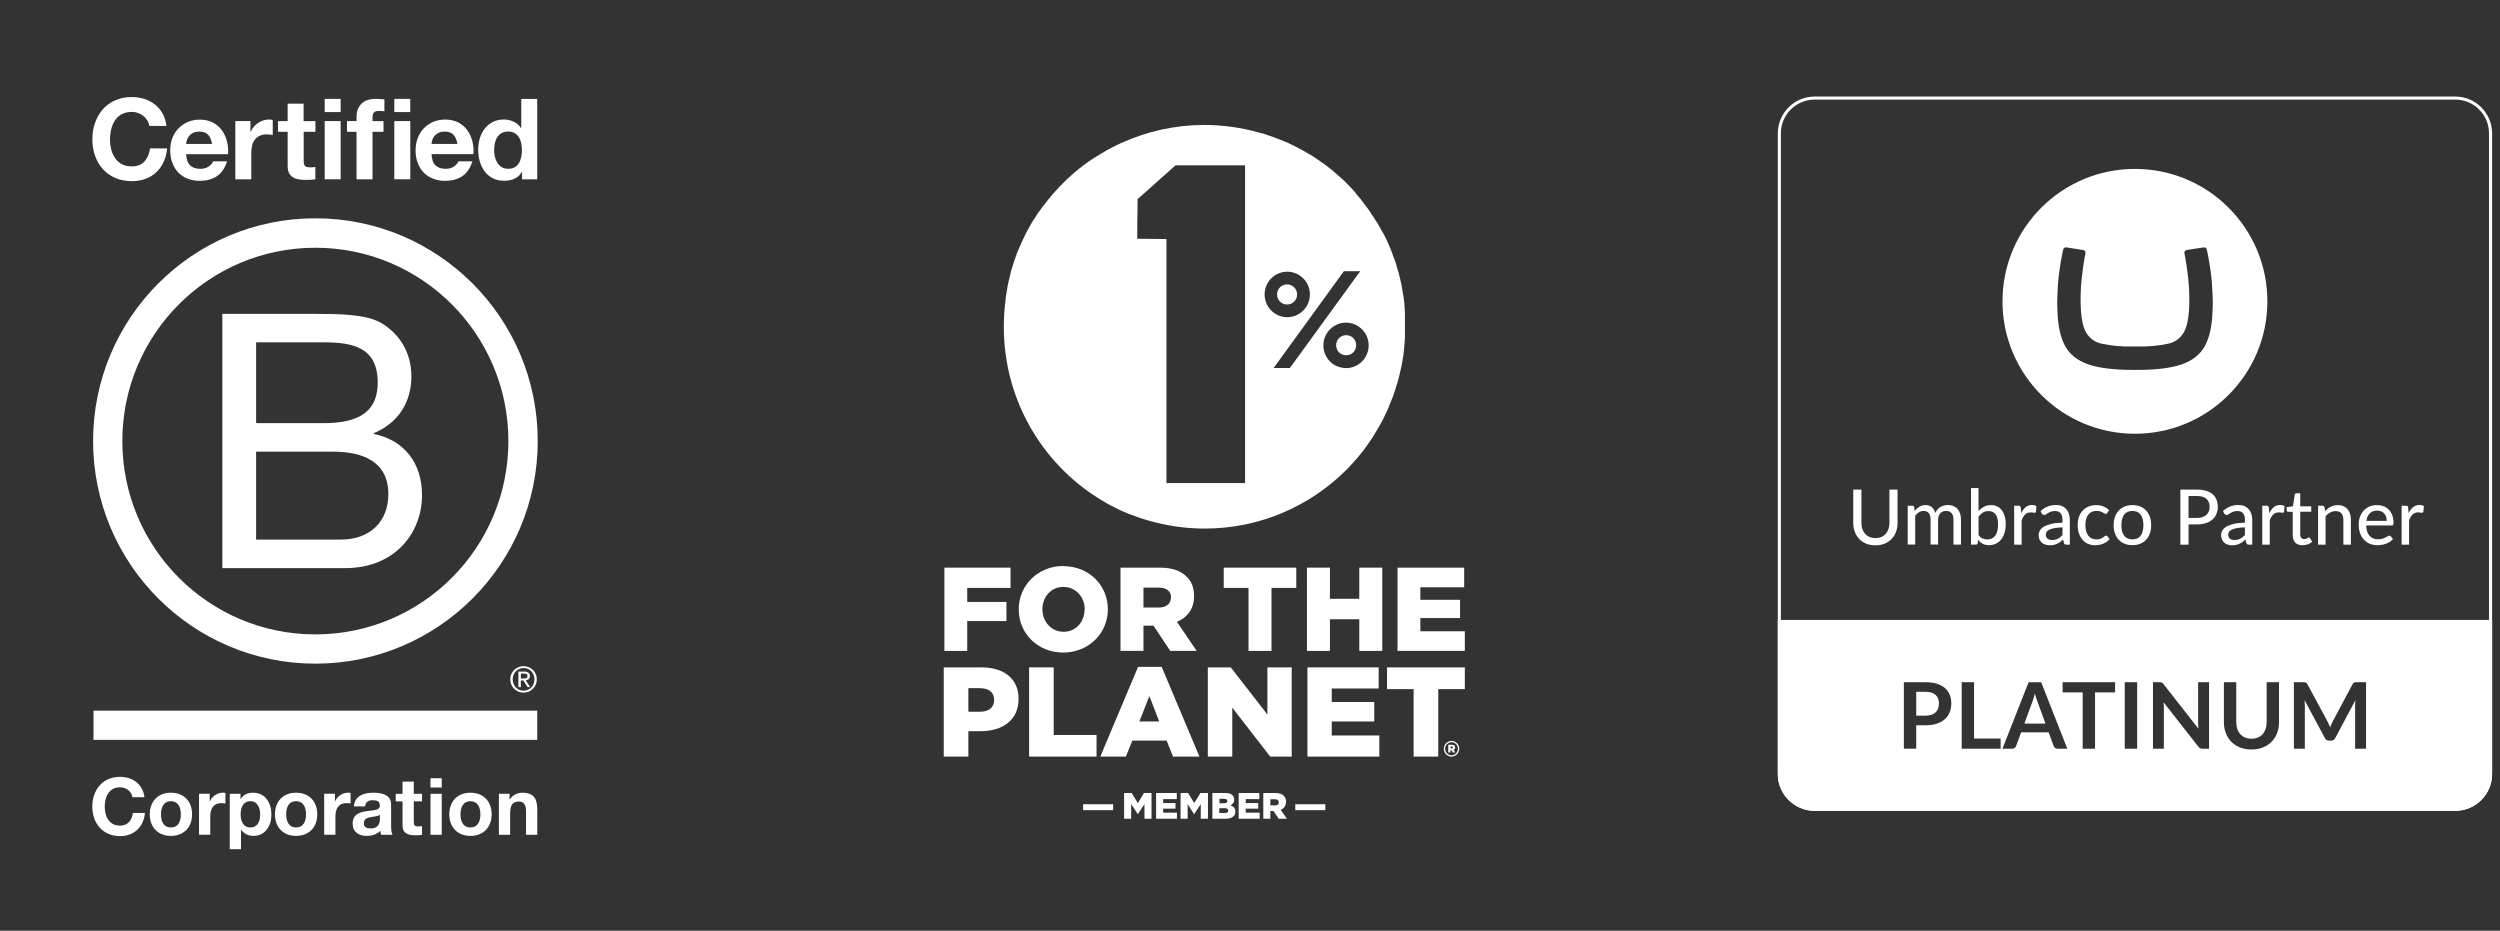 <svg width="231" height="86" viewBox="0 0 231 86" fill="none" xmlns="http://www.w3.org/2000/svg">
<rect x="0" y="0" width="231" height="86" fill="#333333" stroke="none"/>
<path d="M20.545 29.004H29.049C31.117 29.004 33.846 29.004 35.254 29.861C36.799 30.782 38.012 32.458 38.012 34.764C38.012 37.263 36.702 39.139 34.531 40.025V40.093C37.421 40.686 38.996 42.856 38.996 45.751C38.996 49.204 36.531 52.496 31.871 52.496H20.545V29.004ZM23.665 39.1H29.909C33.454 39.1 34.901 37.817 34.901 35.348C34.901 32.091 32.603 31.631 29.909 31.631H23.665V39.1ZM23.665 49.857H31.483C34.173 49.857 35.884 48.211 35.884 45.649C35.884 42.588 33.42 41.735 30.794 41.735H23.665V49.857Z" fill="white"/>
<path d="M46.975 40.754C46.975 50.62 38.991 58.618 29.138 58.618C19.289 58.618 11.304 50.62 11.304 40.754C11.304 30.889 19.289 22.891 29.138 22.891C38.991 22.895 46.975 30.893 46.975 40.754ZM29.142 20.171C17.799 20.171 8.602 29.384 8.602 40.746C8.602 52.108 17.799 61.321 29.142 61.321C40.489 61.321 49.687 52.108 49.687 40.746C49.687 29.384 40.489 20.171 29.142 20.171Z" fill="white"/>
<path d="M49.64 65.665H8.64V68.364H49.64V65.665Z" fill="white"/>
<path d="M48.358 62.694C48.409 62.694 48.456 62.69 48.503 62.69C48.545 62.685 48.588 62.677 48.622 62.664C48.66 62.647 48.686 62.621 48.707 62.592C48.728 62.557 48.737 62.515 48.737 62.459C48.737 62.413 48.728 62.37 48.712 62.344C48.694 62.314 48.669 62.293 48.639 62.28C48.609 62.263 48.58 62.255 48.537 62.246C48.499 62.242 48.465 62.242 48.422 62.242H48.128V62.698H48.358V62.694ZM48.456 62.054C48.626 62.054 48.75 62.089 48.835 62.157C48.916 62.225 48.958 62.327 48.958 62.468C48.958 62.6 48.92 62.69 48.852 62.754C48.78 62.813 48.69 62.847 48.58 62.86L48.988 63.491H48.75L48.358 62.873H48.124V63.491H47.899V62.059H48.456V62.054ZM47.452 63.184C47.498 63.312 47.571 63.427 47.664 63.521C47.754 63.615 47.86 63.687 47.984 63.743C48.103 63.794 48.239 63.819 48.38 63.819C48.524 63.819 48.656 63.794 48.775 63.743C48.899 63.687 49.005 63.615 49.094 63.521C49.184 63.427 49.256 63.316 49.303 63.184C49.354 63.056 49.384 62.92 49.384 62.771C49.384 62.621 49.358 62.485 49.303 62.357C49.252 62.229 49.18 62.118 49.094 62.025C49.001 61.931 48.895 61.858 48.775 61.807C48.656 61.756 48.52 61.726 48.38 61.726C48.239 61.726 48.103 61.756 47.984 61.807C47.86 61.862 47.75 61.935 47.664 62.025C47.571 62.118 47.503 62.229 47.452 62.357C47.401 62.485 47.375 62.617 47.375 62.771C47.371 62.916 47.396 63.056 47.452 63.184ZM47.247 62.285C47.311 62.135 47.401 62.012 47.511 61.901C47.622 61.79 47.754 61.709 47.903 61.645C48.052 61.581 48.214 61.551 48.375 61.551C48.545 61.551 48.703 61.581 48.856 61.645C49.001 61.709 49.133 61.79 49.239 61.901C49.35 62.012 49.444 62.14 49.503 62.285C49.571 62.434 49.601 62.596 49.601 62.771C49.601 62.945 49.571 63.107 49.503 63.257C49.439 63.41 49.35 63.538 49.239 63.649C49.129 63.764 49.001 63.845 48.856 63.909C48.703 63.969 48.545 63.998 48.375 63.998C48.209 63.998 48.052 63.969 47.903 63.909C47.754 63.845 47.622 63.764 47.511 63.649C47.401 63.538 47.311 63.41 47.247 63.257C47.179 63.107 47.154 62.945 47.154 62.771C47.15 62.596 47.179 62.434 47.247 62.285Z" fill="white"/>
<path d="M13.612 11.124C13.514 10.966 13.395 10.829 13.25 10.714C13.105 10.595 12.939 10.505 12.756 10.437C12.573 10.373 12.382 10.339 12.182 10.339C11.816 10.339 11.505 10.412 11.245 10.552C10.99 10.693 10.781 10.885 10.624 11.124C10.466 11.362 10.347 11.635 10.275 11.942C10.203 12.249 10.164 12.565 10.164 12.889C10.164 13.2 10.198 13.503 10.275 13.797C10.347 14.091 10.462 14.355 10.624 14.594C10.781 14.829 10.99 15.02 11.245 15.161C11.501 15.302 11.812 15.374 12.182 15.374C12.68 15.374 13.071 15.221 13.348 14.918C13.629 14.611 13.799 14.21 13.863 13.711H15.442C15.399 14.176 15.293 14.594 15.118 14.969C14.944 15.344 14.718 15.664 14.433 15.924C14.148 16.189 13.816 16.389 13.437 16.53C13.059 16.666 12.637 16.738 12.182 16.738C11.616 16.738 11.105 16.64 10.649 16.44C10.194 16.244 9.815 15.971 9.5 15.621C9.19 15.276 8.951 14.867 8.785 14.398C8.619 13.929 8.534 13.426 8.534 12.884C8.534 12.33 8.615 11.814 8.785 11.341C8.951 10.868 9.19 10.45 9.5 10.1C9.811 9.747 10.194 9.469 10.649 9.269C11.101 9.069 11.611 8.966 12.182 8.966C12.59 8.966 12.978 9.026 13.339 9.141C13.701 9.26 14.029 9.431 14.314 9.657C14.599 9.883 14.838 10.16 15.025 10.493C15.212 10.825 15.331 11.209 15.378 11.635H13.799C13.769 11.448 13.71 11.277 13.612 11.124Z" fill="white"/>
<path d="M17.565 15.276C17.787 15.489 18.106 15.6 18.519 15.6C18.817 15.6 19.072 15.528 19.289 15.379C19.502 15.229 19.634 15.072 19.685 14.905H20.983C20.774 15.549 20.455 16.014 20.025 16.291C19.596 16.568 19.076 16.709 18.468 16.709C18.046 16.709 17.663 16.64 17.327 16.504C16.986 16.368 16.701 16.176 16.463 15.928C16.229 15.681 16.046 15.383 15.918 15.033C15.79 14.688 15.727 14.304 15.727 13.891C15.727 13.49 15.79 13.115 15.922 12.769C16.054 12.424 16.242 12.121 16.484 11.87C16.727 11.618 17.016 11.418 17.352 11.273C17.689 11.128 18.059 11.055 18.468 11.055C18.923 11.055 19.323 11.145 19.664 11.32C20.004 11.499 20.281 11.733 20.498 12.032C20.715 12.33 20.872 12.671 20.97 13.051C21.068 13.43 21.102 13.831 21.072 14.249H17.199C17.221 14.713 17.34 15.063 17.565 15.276ZM19.229 12.45C19.051 12.258 18.782 12.16 18.425 12.16C18.191 12.16 17.995 12.198 17.838 12.279C17.68 12.36 17.557 12.458 17.463 12.573C17.369 12.693 17.306 12.816 17.267 12.948C17.229 13.081 17.208 13.196 17.199 13.302H19.6C19.532 12.927 19.408 12.641 19.229 12.45Z" fill="white"/>
<path d="M23.141 11.187V12.185H23.162C23.23 12.019 23.324 11.865 23.443 11.72C23.562 11.58 23.695 11.456 23.848 11.358C24.001 11.26 24.163 11.179 24.337 11.123C24.512 11.068 24.69 11.043 24.878 11.043C24.976 11.043 25.082 11.059 25.201 11.094V12.466C25.133 12.454 25.048 12.441 24.95 12.432C24.852 12.424 24.759 12.415 24.669 12.415C24.401 12.415 24.171 12.462 23.984 12.552C23.797 12.641 23.648 12.765 23.533 12.923C23.418 13.08 23.337 13.259 23.29 13.468C23.243 13.677 23.218 13.903 23.218 14.146V16.572H21.745V11.187H23.141Z" fill="white"/>
<path d="M29.143 11.188V12.177H28.061V14.841C28.061 15.093 28.104 15.259 28.185 15.34C28.266 15.421 28.436 15.464 28.683 15.464C28.768 15.464 28.845 15.46 28.921 15.455C28.998 15.447 29.07 15.438 29.138 15.425V16.568C29.015 16.589 28.874 16.602 28.721 16.611C28.568 16.619 28.419 16.623 28.274 16.623C28.044 16.623 27.827 16.606 27.627 16.577C27.423 16.547 27.244 16.487 27.087 16.393C26.929 16.304 26.81 16.176 26.716 16.009C26.627 15.843 26.58 15.626 26.58 15.353V12.181H25.686V11.192H26.58V9.58H28.053V11.192H29.143V11.188Z" fill="white"/>
<path d="M30.002 10.356V9.137H31.475V10.356H30.002ZM31.475 11.188V16.564H30.002V11.188H31.475Z" fill="white"/>
<path d="M32.062 12.177V11.188H32.944V10.77C32.944 10.292 33.093 9.9 33.39 9.593C33.688 9.286 34.139 9.137 34.74 9.137C34.872 9.137 35.004 9.141 35.136 9.154C35.267 9.163 35.395 9.175 35.519 9.18V10.284C35.344 10.262 35.165 10.254 34.978 10.254C34.778 10.254 34.633 10.301 34.548 10.395C34.463 10.489 34.42 10.646 34.42 10.868V11.192H35.438V12.181H34.42V16.572H32.944V12.181H32.062V12.177Z" fill="white"/>
<path d="M36.434 10.356V9.137H37.906V10.356H36.434ZM37.91 11.188V16.564H36.434V11.188H37.91Z" fill="white"/>
<path d="M40.234 15.276C40.455 15.489 40.774 15.6 41.187 15.6C41.485 15.6 41.74 15.528 41.958 15.379C42.17 15.229 42.302 15.072 42.353 14.905H43.652C43.443 15.549 43.124 16.014 42.698 16.291C42.268 16.568 41.749 16.709 41.14 16.709C40.719 16.709 40.336 16.64 40 16.504C39.659 16.368 39.374 16.176 39.136 15.928C38.902 15.681 38.719 15.383 38.591 15.033C38.463 14.688 38.399 14.304 38.399 13.891C38.399 13.49 38.468 13.115 38.595 12.769C38.727 12.411 38.914 12.113 39.157 11.861C39.4 11.61 39.689 11.409 40.025 11.264C40.361 11.119 40.732 11.047 41.14 11.047C41.596 11.047 41.996 11.136 42.336 11.311C42.677 11.49 42.954 11.725 43.171 12.023C43.388 12.322 43.545 12.663 43.643 13.042C43.741 13.422 43.775 13.822 43.749 14.24H39.876C39.893 14.713 40.013 15.063 40.234 15.276ZM41.902 12.45C41.728 12.258 41.455 12.16 41.098 12.16C40.864 12.16 40.668 12.198 40.511 12.279C40.353 12.36 40.23 12.458 40.136 12.573C40.042 12.693 39.978 12.816 39.94 12.948C39.902 13.081 39.881 13.196 39.872 13.302H42.268C42.2 12.927 42.077 12.641 41.902 12.45Z" fill="white"/>
<path d="M48.223 15.882C48.048 16.172 47.823 16.385 47.542 16.512C47.261 16.64 46.946 16.704 46.593 16.704C46.193 16.704 45.839 16.628 45.533 16.47C45.226 16.312 44.975 16.103 44.779 15.835C44.584 15.566 44.435 15.259 44.333 14.914C44.23 14.568 44.184 14.206 44.184 13.831C44.184 13.469 44.235 13.123 44.333 12.786C44.431 12.45 44.584 12.155 44.779 11.895C44.975 11.639 45.226 11.431 45.52 11.277C45.818 11.119 46.163 11.043 46.559 11.043C46.878 11.043 47.18 11.111 47.465 11.247C47.755 11.384 47.98 11.58 48.146 11.844H48.167V9.141H49.64V16.568H48.24V15.882H48.223ZM48.159 13.221C48.116 13.017 48.048 12.838 47.946 12.68C47.844 12.522 47.716 12.398 47.554 12.3C47.397 12.202 47.193 12.155 46.954 12.155C46.716 12.155 46.508 12.202 46.342 12.3C46.175 12.398 46.044 12.526 45.941 12.684C45.843 12.842 45.771 13.025 45.724 13.23C45.678 13.434 45.656 13.648 45.656 13.869C45.656 14.078 45.682 14.287 45.729 14.492C45.775 14.701 45.856 14.884 45.963 15.05C46.069 15.212 46.205 15.344 46.367 15.447C46.529 15.549 46.725 15.596 46.954 15.596C47.197 15.596 47.397 15.549 47.563 15.451C47.725 15.353 47.857 15.225 47.955 15.059C48.053 14.897 48.121 14.709 48.163 14.505C48.206 14.296 48.227 14.082 48.227 13.861C48.223 13.639 48.202 13.426 48.159 13.221Z" fill="white"/>
<path d="M12.236 73.663C12.164 73.143 11.666 72.747 11.096 72.747C10.066 72.747 9.678 73.625 9.678 74.542C9.678 75.412 10.066 76.29 11.096 76.29C11.798 76.29 12.194 75.808 12.279 75.117H13.394C13.275 76.422 12.377 77.257 11.096 77.257C9.478 77.257 8.529 76.047 8.529 74.542C8.529 72.99 9.478 71.779 11.096 71.779C12.245 71.779 13.207 72.453 13.347 73.663H12.236Z" fill="white"/>
<path d="M15.79 73.246C16.982 73.246 17.748 74.034 17.748 75.245C17.748 76.447 16.982 77.236 15.79 77.236C14.607 77.236 13.837 76.443 13.837 75.245C13.837 74.039 14.607 73.246 15.79 73.246ZM15.79 76.456C16.501 76.456 16.71 75.846 16.71 75.249C16.71 74.64 16.497 74.034 15.79 74.034C15.088 74.034 14.875 74.644 14.875 75.249C14.875 75.846 15.088 76.456 15.79 76.456Z" fill="white"/>
<path d="M18.391 73.344H19.378V74.047H19.395C19.582 73.57 20.097 73.242 20.604 73.242C20.676 73.242 20.766 73.254 20.829 73.276V74.243C20.732 74.222 20.578 74.209 20.455 74.209C19.693 74.209 19.429 74.759 19.429 75.424V77.13H18.391V73.344Z" fill="white"/>
<path d="M21.234 73.348H22.221V73.83H22.234C22.481 73.429 22.889 73.246 23.358 73.246C24.545 73.246 25.077 74.205 25.077 75.279C25.077 76.29 24.524 77.236 23.417 77.236C22.966 77.236 22.532 77.04 22.285 76.665H22.268V78.468H21.23V73.348H21.234ZM24.039 75.254C24.039 74.653 23.796 74.03 23.132 74.03C22.451 74.03 22.234 74.64 22.234 75.254C22.234 75.868 22.468 76.456 23.14 76.456C23.822 76.456 24.039 75.868 24.039 75.254Z" fill="white"/>
<path d="M27.355 73.246C28.546 73.246 29.317 74.034 29.317 75.245C29.317 76.447 28.546 77.236 27.355 77.236C26.171 77.236 25.405 76.443 25.405 75.245C25.405 74.039 26.171 73.246 27.355 73.246ZM27.355 76.456C28.065 76.456 28.278 75.846 28.278 75.249C28.278 74.64 28.065 74.034 27.355 74.034C26.652 74.034 26.439 74.644 26.439 75.249C26.444 75.846 26.657 76.456 27.355 76.456Z" fill="white"/>
<path d="M29.959 73.344H30.947V74.047H30.964C31.151 73.57 31.666 73.242 32.168 73.242C32.241 73.242 32.33 73.254 32.394 73.276V74.243C32.3 74.222 32.147 74.209 32.019 74.209C31.258 74.209 30.994 74.759 30.994 75.424V77.13H29.955V73.344H29.959Z" fill="white"/>
<path d="M32.7 74.512C32.76 73.535 33.628 73.246 34.479 73.246C35.232 73.246 36.139 73.412 36.139 74.32V76.29C36.139 76.635 36.173 76.976 36.271 77.134H35.215C35.181 77.014 35.147 76.891 35.143 76.767C34.815 77.112 34.334 77.236 33.87 77.236C33.155 77.236 32.585 76.878 32.585 76.102C32.585 75.245 33.228 75.04 33.87 74.951C34.509 74.857 35.1 74.879 35.1 74.452C35.1 74.004 34.79 73.941 34.428 73.941C34.032 73.941 33.777 74.103 33.738 74.512H32.7ZM35.096 75.284C34.917 75.437 34.556 75.445 34.232 75.505C33.909 75.569 33.619 75.68 33.619 76.064C33.619 76.452 33.917 76.546 34.258 76.546C35.066 76.546 35.1 75.902 35.1 75.676V75.284H35.096Z" fill="white"/>
<path d="M38.233 73.348H38.995V74.043H38.233V75.919C38.233 76.273 38.322 76.358 38.671 76.358C38.782 76.358 38.884 76.35 38.995 76.328V77.142C38.82 77.172 38.59 77.181 38.386 77.181C37.752 77.181 37.194 77.032 37.194 76.281V74.047H36.565V73.352H37.194V72.218H38.233V73.348Z" fill="white"/>
<path d="M40.817 72.764H39.778V71.907H40.817V72.764ZM39.778 73.348H40.817V77.134H39.778V73.348Z" fill="white"/>
<path d="M43.464 73.246C44.656 73.246 45.426 74.034 45.426 75.245C45.426 76.447 44.656 77.236 43.464 77.236C42.281 77.236 41.515 76.443 41.515 75.245C41.515 74.039 42.281 73.246 43.464 73.246ZM43.464 76.456C44.175 76.456 44.388 75.846 44.388 75.249C44.388 74.64 44.175 74.034 43.464 74.034C42.762 74.034 42.549 74.644 42.549 75.249C42.549 75.846 42.762 76.456 43.464 76.456Z" fill="white"/>
<path d="M46.095 73.348H47.082V73.877H47.103C47.367 73.45 47.819 73.246 48.261 73.246C49.364 73.246 49.644 73.868 49.644 74.806V77.134H48.606V74.994C48.606 74.371 48.423 74.064 47.942 74.064C47.376 74.064 47.138 74.38 47.138 75.151V77.138H46.099V73.348H46.095Z" fill="white"/>
<g clip-path="url(#clip0_4120_28882)">
<path d="M119.852 27.207C119.852 26.689 119.443 26.278 118.927 26.278C118.411 26.278 118.002 26.689 118.002 27.207C118.002 27.725 118.411 28.136 118.927 28.136C119.443 28.136 119.852 27.725 119.852 27.207Z" fill="white"/>
<path d="M128.345 37.505C128.345 37.505 128.36 37.459 128.375 37.444C128.42 37.322 128.481 37.2 128.527 37.094C128.527 37.063 128.542 37.048 128.557 37.018C128.602 36.896 128.648 36.789 128.693 36.667C128.693 36.637 128.709 36.622 128.724 36.591C128.769 36.469 128.8 36.363 128.845 36.241C128.845 36.21 128.86 36.18 128.875 36.149C128.906 36.028 128.951 35.921 128.982 35.799C128.982 35.769 128.997 35.738 129.012 35.708C129.042 35.601 129.088 35.479 129.118 35.372C129.118 35.342 129.133 35.296 129.148 35.266C129.179 35.159 129.209 35.053 129.239 34.931C129.239 34.885 129.254 34.854 129.27 34.809C129.3 34.702 129.33 34.595 129.345 34.489C129.345 34.443 129.361 34.397 129.376 34.352C129.406 34.245 129.421 34.138 129.452 34.032C129.452 33.986 129.467 33.94 129.482 33.895C129.497 33.788 129.527 33.681 129.543 33.575C129.543 33.529 129.558 33.483 129.573 33.422C129.588 33.316 129.603 33.209 129.618 33.118C129.618 33.072 129.634 33.011 129.649 32.965C129.664 32.859 129.679 32.767 129.694 32.661C129.694 32.6 129.694 32.554 129.709 32.493C129.709 32.386 129.74 32.295 129.74 32.188C129.74 32.127 129.74 32.082 129.755 32.021C129.755 31.914 129.77 31.823 129.785 31.716C129.785 31.655 129.785 31.594 129.8 31.549C129.8 31.442 129.8 31.351 129.816 31.244C129.816 31.183 129.816 31.122 129.816 31.076C129.816 30.97 129.816 30.863 129.816 30.741C129.816 30.695 129.816 30.634 129.816 30.589C129.816 30.421 129.816 30.269 129.816 30.101C129.816 29.949 129.816 29.797 129.816 29.66C129.816 29.614 129.816 29.568 129.816 29.522C129.816 29.416 129.816 29.324 129.816 29.218C129.816 29.157 129.816 29.111 129.816 29.05C129.816 28.959 129.816 28.867 129.8 28.761C129.8 28.7 129.8 28.654 129.8 28.593C129.8 28.486 129.785 28.395 129.77 28.288C129.77 28.243 129.77 28.197 129.77 28.151C129.755 28.014 129.74 27.877 129.725 27.725C129.725 27.725 129.725 27.725 129.725 27.709C129.709 27.572 129.679 27.42 129.664 27.283C129.664 27.237 129.649 27.192 129.634 27.146C129.618 27.054 129.603 26.948 129.588 26.856C129.588 26.796 129.573 26.75 129.558 26.689C129.543 26.597 129.527 26.506 129.512 26.43C129.512 26.369 129.497 26.323 129.482 26.262C129.467 26.171 129.436 26.079 129.421 25.988C129.421 25.942 129.406 25.881 129.391 25.836C129.361 25.714 129.33 25.592 129.3 25.47C129.3 25.455 129.3 25.424 129.285 25.409C129.254 25.272 129.224 25.15 129.179 25.028C129.163 24.983 129.148 24.937 129.133 24.876C129.103 24.785 129.088 24.708 129.057 24.617C129.042 24.556 129.027 24.51 129.012 24.449C128.982 24.373 128.966 24.297 128.936 24.206C128.921 24.145 128.906 24.099 128.875 24.038C128.845 23.962 128.815 23.87 128.784 23.794C128.769 23.749 128.739 23.688 128.724 23.642C128.693 23.535 128.648 23.444 128.618 23.352C128.602 23.292 128.572 23.246 128.557 23.185C128.511 23.078 128.481 22.972 128.436 22.88C128.405 22.819 128.39 22.774 128.36 22.713C128.329 22.637 128.299 22.56 128.269 22.499C128.238 22.438 128.223 22.378 128.193 22.317C128.163 22.256 128.132 22.18 128.102 22.119C128.072 22.058 128.041 21.997 128.011 21.936C127.981 21.875 127.95 21.799 127.905 21.738C127.874 21.677 127.844 21.616 127.814 21.57C127.784 21.494 127.738 21.433 127.693 21.357C127.647 21.265 127.586 21.174 127.541 21.083C127.495 21.006 127.465 20.945 127.42 20.869C127.389 20.808 127.344 20.747 127.313 20.686C127.283 20.626 127.253 20.565 127.207 20.519C127.162 20.458 127.131 20.397 127.086 20.336C127.056 20.275 127.025 20.23 126.98 20.169C126.934 20.108 126.904 20.047 126.858 19.986C126.828 19.94 126.798 19.879 126.752 19.833C126.707 19.772 126.676 19.712 126.631 19.635C126.601 19.59 126.57 19.544 126.54 19.498C126.449 19.361 126.358 19.224 126.252 19.102C126.222 19.072 126.206 19.041 126.176 18.995C126.131 18.934 126.07 18.858 126.024 18.797C125.994 18.752 125.964 18.721 125.933 18.676C125.888 18.615 125.827 18.538 125.782 18.477C125.751 18.432 125.721 18.401 125.691 18.356C125.63 18.295 125.585 18.218 125.524 18.158C125.494 18.127 125.463 18.081 125.433 18.051C125.372 17.99 125.312 17.914 125.266 17.838C125.251 17.822 125.236 17.807 125.221 17.777C125.008 17.533 124.781 17.289 124.553 17.061C124.523 17.03 124.508 17.015 124.478 16.985C124.417 16.908 124.341 16.847 124.28 16.787C124.25 16.756 124.22 16.741 124.205 16.71C124.144 16.649 124.068 16.573 123.992 16.512C123.962 16.497 123.947 16.467 123.916 16.451C123.75 16.299 123.583 16.147 123.401 15.994C123.234 15.842 123.052 15.69 122.87 15.553C122.855 15.553 122.84 15.522 122.825 15.522C122.749 15.461 122.658 15.385 122.582 15.324C122.552 15.309 122.536 15.293 122.521 15.278C122.446 15.217 122.355 15.156 122.264 15.095L122.218 15.065C122.006 14.913 121.778 14.76 121.566 14.608C121.399 14.486 121.217 14.38 121.035 14.273C121.035 14.273 121.035 14.273 121.02 14.273C120.929 14.212 120.823 14.151 120.732 14.105C120.717 14.105 120.702 14.09 120.686 14.075C120.595 14.014 120.489 13.968 120.398 13.907C120.398 13.907 120.383 13.907 120.368 13.892C120.095 13.74 119.822 13.602 119.549 13.465C119.382 13.389 119.215 13.298 119.049 13.222C118.942 13.176 118.836 13.13 118.73 13.085C118.73 13.085 118.7 13.085 118.685 13.069C118.578 13.024 118.472 12.978 118.366 12.932C118.366 12.932 118.351 12.932 118.336 12.932C117.881 12.749 117.411 12.567 116.926 12.414C116.819 12.384 116.698 12.338 116.592 12.308C116.592 12.308 116.562 12.308 116.546 12.308C116.44 12.277 116.319 12.247 116.213 12.216C114.651 11.79 112.998 11.546 111.284 11.546C108.57 11.546 105.992 12.14 103.656 13.191C103.626 13.191 103.611 13.206 103.581 13.222C103.49 13.267 103.399 13.313 103.292 13.359C103.262 13.374 103.217 13.389 103.171 13.42C103.065 13.481 102.944 13.526 102.837 13.587C102.807 13.602 102.777 13.618 102.746 13.633C102.656 13.679 102.565 13.724 102.489 13.77C102.458 13.785 102.413 13.816 102.367 13.831C102.261 13.892 102.155 13.953 102.049 14.014C102.019 14.029 101.988 14.06 101.958 14.075C101.882 14.12 101.791 14.166 101.715 14.212C101.67 14.242 101.639 14.258 101.594 14.288C101.488 14.349 101.397 14.41 101.291 14.471C101.26 14.501 101.215 14.517 101.185 14.532C101.109 14.578 101.033 14.639 100.957 14.684C100.912 14.715 100.881 14.73 100.836 14.76C100.745 14.821 100.639 14.897 100.548 14.958C100.502 14.989 100.472 15.004 100.441 15.035C100.366 15.08 100.305 15.141 100.229 15.187C100.184 15.217 100.153 15.248 100.108 15.278C100.017 15.354 99.926 15.415 99.835 15.492C99.789 15.522 99.759 15.553 99.713 15.583C99.653 15.629 99.592 15.69 99.532 15.735C99.486 15.766 99.456 15.796 99.41 15.827C99.319 15.903 99.243 15.979 99.153 16.055C99.107 16.086 99.077 16.116 99.031 16.162C98.971 16.208 98.91 16.268 98.864 16.314C98.819 16.345 98.788 16.39 98.743 16.421C98.667 16.497 98.576 16.573 98.5 16.649C98.455 16.695 98.424 16.726 98.379 16.771C98.318 16.817 98.273 16.878 98.227 16.924L98.106 17.046C98.03 17.122 97.954 17.198 97.879 17.274C97.833 17.32 97.803 17.365 97.757 17.411C97.712 17.457 97.666 17.518 97.621 17.564C97.575 17.609 97.545 17.655 97.499 17.685C97.424 17.762 97.363 17.838 97.287 17.929C97.242 17.975 97.211 18.02 97.166 18.066C97.12 18.112 97.075 18.173 97.045 18.218C96.984 18.279 96.938 18.34 96.878 18.417C96.832 18.477 96.772 18.554 96.726 18.615C96.681 18.66 96.65 18.721 96.605 18.767C96.559 18.813 96.529 18.874 96.484 18.919C96.423 18.995 96.362 19.072 96.302 19.148C96.256 19.209 96.226 19.255 96.18 19.315C96.135 19.376 96.104 19.422 96.059 19.483C96.028 19.529 95.998 19.574 95.953 19.62C95.892 19.712 95.831 19.803 95.771 19.894C95.74 19.94 95.71 20.001 95.68 20.047C95.634 20.108 95.604 20.169 95.558 20.23C95.528 20.275 95.498 20.321 95.467 20.367C95.407 20.473 95.346 20.565 95.285 20.671C95.255 20.717 95.24 20.763 95.21 20.808C95.164 20.869 95.134 20.93 95.103 21.006C95.073 21.052 95.058 21.098 95.028 21.128C94.967 21.235 94.906 21.357 94.846 21.463C94.815 21.509 94.8 21.555 94.785 21.585C94.755 21.662 94.709 21.722 94.679 21.799C94.664 21.844 94.633 21.875 94.618 21.921C94.558 22.042 94.497 22.164 94.451 22.286C94.436 22.332 94.406 22.362 94.391 22.408C94.36 22.484 94.33 22.545 94.3 22.621C94.285 22.652 94.269 22.697 94.254 22.728C94.194 22.85 94.148 22.987 94.087 23.109C94.072 23.139 94.057 23.185 94.042 23.215C94.012 23.292 93.981 23.368 93.951 23.444L93.921 23.535C93.875 23.672 93.814 23.809 93.769 23.947C93.769 23.977 93.739 24.023 93.739 24.053C93.708 24.129 93.678 24.206 93.663 24.297C93.663 24.328 93.648 24.343 93.632 24.373C93.587 24.526 93.541 24.678 93.496 24.815C93.496 24.846 93.481 24.891 93.466 24.922C93.435 24.998 93.42 25.089 93.39 25.165C93.39 25.181 93.39 25.196 93.39 25.226C93.344 25.379 93.299 25.546 93.269 25.714C93.269 25.744 93.253 25.775 93.238 25.82C93.223 25.912 93.193 25.988 93.177 26.079C93.177 26.079 93.177 26.079 93.177 26.095C93.132 26.262 93.102 26.445 93.071 26.628C93.071 26.658 93.071 26.689 93.056 26.735C93.011 27.009 92.965 27.283 92.92 27.557C92.92 27.588 92.92 27.618 92.92 27.664C92.92 27.755 92.889 27.847 92.889 27.923C92.798 28.669 92.753 29.431 92.753 30.208C92.753 37.185 96.559 43.264 102.201 46.463C102.216 46.463 102.231 46.478 102.246 46.493C102.398 46.585 102.549 46.661 102.701 46.737C102.716 46.737 102.746 46.752 102.762 46.768C102.837 46.813 102.913 46.844 103.004 46.889C103.035 46.889 103.065 46.92 103.08 46.935C103.338 47.057 103.581 47.179 103.838 47.286C103.869 47.286 103.884 47.316 103.914 47.316C104.172 47.438 104.445 47.545 104.718 47.636C104.733 47.636 104.748 47.636 104.779 47.651C105.052 47.758 105.34 47.864 105.628 47.956H105.643C106.037 48.078 106.432 48.2 106.841 48.291C108.266 48.642 109.768 48.84 111.315 48.84C116.38 48.84 120.975 46.798 124.326 43.492C124.432 43.386 124.538 43.279 124.629 43.188C124.735 43.066 124.826 42.959 124.933 42.852C125.039 42.746 125.13 42.639 125.236 42.517C125.342 42.411 125.433 42.289 125.524 42.182C125.615 42.06 125.721 41.954 125.812 41.832C125.903 41.71 125.994 41.603 126.085 41.481C126.176 41.359 126.267 41.238 126.343 41.116C126.434 40.994 126.51 40.872 126.601 40.75C126.676 40.628 126.767 40.506 126.843 40.385C126.919 40.263 126.995 40.141 127.071 40.019C127.071 40.019 127.071 40.019 127.071 40.004C127.147 39.882 127.222 39.76 127.298 39.638V39.608C127.389 39.486 127.45 39.364 127.526 39.242C127.526 39.242 127.526 39.227 127.541 39.211C127.602 39.09 127.677 38.968 127.738 38.846C127.738 38.846 127.738 38.815 127.753 38.815C127.814 38.694 127.874 38.572 127.935 38.45C127.935 38.45 127.935 38.419 127.95 38.404C128.011 38.282 128.072 38.16 128.117 38.038C128.117 38.023 128.132 38.008 128.147 37.993C128.208 37.871 128.254 37.749 128.314 37.627L128.345 37.505ZM115.03 44.635H107.781V22.088L105.082 22.058V21.006L105.112 18.401L107.266 16.482L108.615 15.278H115.045V44.62L115.03 44.635ZM116.85 27.207C116.85 26.049 117.79 25.104 118.942 25.104C120.095 25.104 121.035 26.049 121.035 27.207C121.035 28.365 120.095 29.309 118.942 29.309C117.79 29.309 116.85 28.365 116.85 27.207ZM119.2 34.001H117.684L124.174 25.059H125.691L125.342 25.531L120.838 31.731L119.185 34.001H119.2ZM124.371 34.001C124.371 34.001 124.25 34.001 124.189 34.001C123.856 33.971 123.537 33.864 123.264 33.697C122.673 33.331 122.279 32.661 122.279 31.914C122.279 30.756 123.219 29.812 124.371 29.812C125.524 29.812 126.464 30.756 126.464 31.914C126.464 33.072 125.524 34.017 124.371 34.017V34.001Z" fill="white"/>
<path d="M124.386 30.97C123.87 30.97 123.461 31.381 123.461 31.899C123.461 32.417 123.87 32.828 124.386 32.828C124.902 32.828 125.311 32.417 125.311 31.899C125.311 31.381 124.902 30.97 124.386 30.97Z" fill="white"/>
<path d="M89.371 57.386H92.995V55.619H89.371V54.324H93.374V52.45H87.263V60.143H89.371V57.386Z" fill="white"/>
<path d="M98.258 52.298C95.892 52.298 94.133 54.095 94.133 56.289V56.319C94.133 58.528 95.877 60.296 98.243 60.296C100.608 60.296 102.367 58.498 102.367 56.304C102.367 54.08 100.623 52.313 98.258 52.313V52.298ZM100.214 56.319C100.214 57.432 99.441 58.376 98.273 58.376C97.105 58.376 96.317 57.401 96.317 56.304C96.317 55.177 97.09 54.232 98.258 54.232C99.425 54.232 100.229 55.192 100.229 56.304V56.335L100.214 56.319Z" fill="white"/>
<path d="M110.328 55.101V55.07C110.328 54.309 110.101 53.714 109.646 53.288C109.13 52.755 108.326 52.45 107.159 52.45H103.534V60.143H105.657V57.812H106.582L108.129 60.143H110.571L108.751 57.462C109.706 57.051 110.328 56.274 110.328 55.101ZM108.19 55.223C108.19 55.786 107.78 56.137 107.052 56.137H105.657V54.293H107.052C107.765 54.293 108.205 54.598 108.205 55.207L108.19 55.223Z" fill="white"/>
<path d="M117.486 60.143V54.324H119.776V52.45H113.073V54.324H115.363V60.143H117.486Z" fill="white"/>
<path d="M125.599 55.329H122.885V52.45H120.762V60.143H122.885V57.218H125.599V60.143H127.722V52.45H125.599V55.329Z" fill="white"/>
<path d="M131.241 58.33V57.112H134.911V55.421H131.241V54.263H135.29V52.45H129.133V60.143H135.35V58.33H131.241Z" fill="white"/>
<path d="M90.72 61.667H87.202V69.909H89.477V67.562H90.599C92.631 67.562 94.117 66.542 94.117 64.592V64.561C94.117 62.733 92.783 61.667 90.705 61.667H90.72ZM91.858 64.698C91.858 65.353 91.373 65.765 90.554 65.765H89.477V63.586H90.538C91.357 63.586 91.858 63.967 91.858 64.668V64.698Z" fill="white"/>
<path d="M101.321 67.913H97.363V61.667H95.088V69.909H101.321V67.913Z" fill="white"/>
<path d="M104.035 69.909L104.626 68.431H107.796L108.387 69.909H110.828L107.341 61.621H105.157L101.669 69.909H104.065H104.035ZM106.203 64.318L107.113 66.664H105.278L106.203 64.318Z" fill="white"/>
<path d="M117.107 66.024L113.726 61.667H111.603V69.909H113.862V65.384L117.365 69.909H119.352V61.667H117.107V66.024Z" fill="white"/>
<path d="M123.052 66.664H126.98V64.866H123.052V63.617H127.389V61.667H120.808V69.909H127.45V67.959H123.052V66.664Z" fill="white"/>
<path d="M128.162 63.678H130.619V69.909H132.894V63.678H135.35V61.667H128.162V63.678Z" fill="white"/>
<path d="M134.122 68.461C133.728 68.461 133.409 68.797 133.409 69.193C133.409 69.589 133.728 69.909 134.122 69.909C134.516 69.909 134.835 69.573 134.835 69.193C134.835 68.797 134.516 68.461 134.122 68.461ZM134.713 69.177C134.713 69.513 134.456 69.787 134.122 69.787C133.788 69.787 133.53 69.513 133.53 69.193C133.53 68.858 133.788 68.583 134.122 68.583C134.456 68.583 134.713 68.858 134.713 69.193V69.177Z" fill="white"/>
<path d="M134.455 69.055C134.455 68.888 134.334 68.812 134.152 68.812H133.818V69.528H134.016V69.314H134.106L134.243 69.528H134.47L134.304 69.284C134.395 69.254 134.455 69.177 134.455 69.055ZM134.152 69.147H134.031V68.979H134.152C134.152 68.979 134.258 69.01 134.258 69.071C134.258 69.117 134.213 69.162 134.152 69.162V69.147Z" fill="white"/>
<path d="M102.852 74.311H100.077V74.86H102.852V74.311Z" fill="white"/>
<path d="M105.142 74.205L104.566 73.275H103.868V75.652H104.52V74.296L105.127 75.225H105.142L105.749 74.296V75.652H106.401V73.275H105.703L105.142 74.205Z" fill="white"/>
<path d="M107.477 74.723H108.615V74.205H107.477V73.839H108.736V73.275H106.825V75.652H108.751V75.088H107.477V74.723Z" fill="white"/>
<path d="M110.344 74.205L109.783 73.275H109.085V75.652H109.737V74.296L110.328 75.225H110.344L110.95 74.296V75.652H111.617V73.275H110.92L110.344 74.205Z" fill="white"/>
<path d="M113.679 74.418C113.892 74.327 114.043 74.159 114.043 73.885C114.043 73.717 113.983 73.595 113.892 73.489C113.755 73.352 113.543 73.275 113.24 73.275H112.026V75.652H113.255C113.816 75.652 114.149 75.408 114.149 74.997C114.149 74.662 113.967 74.509 113.679 74.403V74.418ZM112.678 73.809H113.103C113.3 73.809 113.406 73.885 113.406 74.007C113.406 74.159 113.3 74.22 113.088 74.22H112.678V73.809ZM113.497 74.906C113.497 75.043 113.376 75.119 113.179 75.119H112.663V74.677H113.164C113.391 74.677 113.482 74.768 113.482 74.89L113.497 74.906Z" fill="white"/>
<path d="M115.105 74.723H116.258V74.205H115.105V73.839H116.364V73.275H114.453V75.652H116.394V75.088H115.105V74.723Z" fill="white"/>
<path d="M118.835 74.098C118.835 73.854 118.76 73.671 118.623 73.534C118.471 73.367 118.214 73.275 117.85 73.275H116.728V75.652H117.38V74.936H117.668L118.153 75.652H118.911L118.335 74.829C118.638 74.707 118.82 74.464 118.82 74.098H118.835ZM118.168 74.144C118.168 74.311 118.047 74.418 117.819 74.418H117.38V73.854H117.804C118.032 73.854 118.153 73.946 118.153 74.129L118.168 74.144Z" fill="white"/>
<path d="M122.46 74.311H119.685V74.86H122.46V74.311Z" fill="white"/>
</g>
<g clip-path="url(#clip1_4120_28882)">
<path d="M226.868 9.203C228.587 9.203 229.983 10.6 229.983 12.318V71.518C229.983 73.236 228.587 74.633 226.868 74.633H167.669C165.95 74.633 164.554 73.236 164.554 71.518V12.321C164.551 10.602 165.95 9.203 167.669 9.203H226.871M226.871 8.921H167.669C165.797 8.921 164.269 10.449 164.269 12.321V71.52C164.269 73.389 165.797 74.921 167.669 74.921H226.871C228.74 74.921 230.271 73.392 230.271 71.52V12.321C230.271 10.452 228.743 8.921 226.871 8.921Z" fill="white"/>
<path d="M185.032 27.828C185.04 21.069 190.526 15.597 197.284 15.607C204.043 15.615 209.513 21.101 209.505 27.859C209.494 34.609 204.019 40.079 197.266 40.079C190.505 40.077 185.027 34.591 185.029 27.83L185.032 27.828ZM197.02 32.017C196.072 32.043 195.122 31.956 194.195 31.758C193.509 31.618 192.933 31.156 192.648 30.518C192.371 29.879 192.239 28.897 192.247 27.564C192.252 26.869 192.295 26.175 192.379 25.483C192.458 24.81 192.537 24.258 192.617 23.82L192.701 23.387C192.701 23.387 192.701 23.361 192.701 23.348C192.701 23.226 192.614 23.123 192.495 23.102L190.916 22.857H190.882C190.766 22.857 190.668 22.936 190.642 23.049C190.616 23.15 190.6 23.226 190.552 23.466C190.462 23.931 190.378 24.385 190.286 25.045C190.188 25.763 190.13 26.486 190.109 27.21C190.074 27.714 190.074 28.221 190.109 28.725C190.146 30.064 190.375 31.135 190.798 31.935C191.22 32.735 191.936 33.311 192.944 33.662C193.952 34.013 195.357 34.184 197.16 34.179H197.387C199.19 34.187 200.597 34.015 201.603 33.662C202.609 33.311 203.324 32.735 203.75 31.935C204.172 31.133 204.402 30.064 204.439 28.725C204.473 28.221 204.473 27.714 204.439 27.21C204.417 26.486 204.359 25.763 204.262 25.045C204.169 24.39 204.085 23.939 203.995 23.466C203.948 23.226 203.932 23.15 203.905 23.049C203.879 22.938 203.779 22.857 203.665 22.857H203.623L202.044 23.102C201.925 23.123 201.836 23.226 201.838 23.348C201.838 23.361 201.838 23.374 201.838 23.387L201.923 23.82C202.002 24.258 202.084 24.813 202.163 25.481C202.245 26.17 202.287 26.864 202.292 27.561C202.305 28.889 202.171 29.873 201.886 30.512C201.606 31.148 201.036 31.61 200.354 31.756C199.425 31.954 198.477 32.038 197.527 32.012H197.023L197.02 32.017Z" fill="white"/>
<path d="M173.285 49.72C173.488 49.72 173.67 49.686 173.831 49.617C173.992 49.549 174.127 49.454 174.238 49.33C174.348 49.206 174.433 49.058 174.494 48.886C174.552 48.715 174.583 48.525 174.583 48.319V45.24H175.333V48.319C175.333 48.617 175.286 48.892 175.191 49.145C175.096 49.398 174.961 49.615 174.784 49.8C174.607 49.984 174.393 50.127 174.14 50.233C173.886 50.336 173.604 50.388 173.287 50.388C172.97 50.388 172.688 50.336 172.434 50.233C172.181 50.13 171.967 49.984 171.79 49.8C171.613 49.615 171.479 49.398 171.384 49.145C171.289 48.892 171.241 48.617 171.241 48.319V45.24H171.996V48.313C171.996 48.522 172.025 48.712 172.083 48.883C172.141 49.055 172.226 49.203 172.337 49.327C172.448 49.451 172.582 49.546 172.743 49.615C172.904 49.683 173.087 49.718 173.29 49.718L173.285 49.72Z" fill="white"/>
<path d="M176.273 50.325V46.727H176.688C176.786 46.727 176.844 46.772 176.867 46.864L176.918 47.207C177.05 47.049 177.197 46.919 177.358 46.819C177.52 46.719 177.71 46.669 177.926 46.669C178.164 46.669 178.359 46.735 178.507 46.864C178.655 46.996 178.763 47.173 178.832 47.397C178.884 47.271 178.95 47.16 179.032 47.067C179.114 46.975 179.206 46.901 179.309 46.84C179.412 46.782 179.518 46.737 179.634 46.708C179.75 46.679 179.864 46.666 179.983 46.666C180.175 46.666 180.344 46.695 180.495 46.756C180.645 46.816 180.772 46.904 180.875 47.02C180.978 47.136 181.057 47.279 181.113 47.447C181.168 47.616 181.194 47.812 181.194 48.028V50.32H180.5V48.028C180.5 47.759 180.442 47.556 180.326 47.418C180.21 47.281 180.038 47.212 179.814 47.212C179.713 47.212 179.621 47.228 179.531 47.263C179.441 47.297 179.362 47.347 179.296 47.416C179.23 47.484 179.175 47.569 179.138 47.672C179.101 47.775 179.08 47.891 179.08 48.026V50.317H178.385V48.026C178.385 47.746 178.33 47.542 178.219 47.41C178.108 47.279 177.945 47.212 177.731 47.212C177.583 47.212 177.443 47.252 177.316 47.329C177.19 47.405 177.071 47.513 176.965 47.648V50.317H176.273V50.325Z" fill="white"/>
<path d="M182.815 47.223C182.963 47.057 183.132 46.925 183.322 46.822C183.512 46.719 183.726 46.669 183.966 46.669C184.177 46.669 184.364 46.708 184.533 46.79C184.702 46.872 184.845 46.988 184.964 47.141C185.082 47.294 185.172 47.479 185.236 47.696C185.299 47.912 185.331 48.157 185.331 48.432C185.331 48.722 185.294 48.986 185.222 49.224C185.151 49.462 185.048 49.667 184.914 49.837C184.779 50.005 184.618 50.137 184.428 50.233C184.235 50.325 184.021 50.372 183.784 50.372C183.667 50.372 183.562 50.362 183.464 50.338C183.366 50.314 183.279 50.283 183.198 50.24C183.116 50.198 183.042 50.145 182.973 50.085C182.904 50.024 182.838 49.953 182.778 49.876L182.746 50.177C182.728 50.275 182.667 50.322 182.569 50.322H182.123V45.095H182.815V47.22V47.223ZM182.815 49.441C182.928 49.588 183.05 49.694 183.184 49.752C183.319 49.81 183.462 49.842 183.617 49.842C183.939 49.842 184.185 49.728 184.359 49.499C184.533 49.269 184.62 48.923 184.62 48.461C184.62 48.033 184.544 47.719 184.391 47.521C184.238 47.321 184.021 47.223 183.739 47.223C183.541 47.223 183.369 47.268 183.224 47.358C183.079 47.447 182.944 47.574 182.817 47.74V49.443L182.815 49.441Z" fill="white"/>
<path d="M186.756 47.418C186.872 47.183 187.012 46.996 187.173 46.861C187.334 46.727 187.532 46.661 187.762 46.661C187.841 46.661 187.912 46.669 187.984 46.687C188.055 46.706 188.113 46.732 188.166 46.766L188.121 47.286C188.105 47.35 188.066 47.381 188.005 47.381C187.973 47.381 187.923 47.376 187.857 47.363C187.791 47.35 187.72 47.344 187.646 47.344C187.535 47.344 187.437 47.36 187.353 47.392C187.268 47.424 187.192 47.471 187.126 47.534C187.06 47.598 186.999 47.674 186.946 47.764C186.893 47.854 186.846 47.959 186.801 48.073V50.325H186.109V46.727H186.505C186.582 46.727 186.632 46.74 186.658 46.766C186.685 46.793 186.706 46.84 186.717 46.909L186.759 47.416L186.756 47.418Z" fill="white"/>
<path d="M188.551 47.231C188.752 47.041 188.968 46.896 189.203 46.803C189.438 46.708 189.697 46.661 189.977 46.661C190.183 46.661 190.365 46.695 190.523 46.761C190.682 46.827 190.814 46.922 190.925 47.043C191.033 47.165 191.115 47.307 191.17 47.476C191.226 47.645 191.252 47.83 191.252 48.033V50.328H190.943C190.875 50.328 190.822 50.317 190.787 50.293C190.753 50.269 190.724 50.23 190.703 50.166L190.629 49.852C190.537 49.937 190.447 50.013 190.357 50.077C190.267 50.143 190.172 50.198 190.075 50.243C189.977 50.288 189.871 50.325 189.76 50.349C189.65 50.372 189.525 50.383 189.391 50.383C189.248 50.383 189.116 50.364 188.992 50.325C188.868 50.285 188.76 50.227 188.667 50.145C188.575 50.066 188.504 49.966 188.448 49.844C188.396 49.723 188.369 49.583 188.369 49.422C188.369 49.279 188.409 49.145 188.485 49.013C188.562 48.881 188.686 48.765 188.86 48.662C189.034 48.559 189.261 48.472 189.539 48.406C189.819 48.34 190.162 48.303 190.571 48.292V48.031C190.571 47.759 190.513 47.556 190.397 47.421C190.281 47.286 190.112 47.22 189.887 47.22C189.737 47.22 189.61 47.239 189.507 47.276C189.404 47.313 189.314 47.355 189.24 47.403C189.166 47.447 189.1 47.49 189.045 47.529C188.99 47.566 188.931 47.585 188.873 47.585C188.826 47.585 188.786 47.571 188.752 47.545C188.718 47.519 188.691 47.49 188.667 47.453L188.543 47.231H188.551ZM190.576 48.728C190.296 48.738 190.056 48.759 189.861 48.794C189.665 48.828 189.504 48.873 189.383 48.931C189.259 48.986 189.172 49.055 189.116 49.132C189.061 49.208 189.034 49.295 189.034 49.388C189.034 49.48 189.05 49.554 189.079 49.62C189.108 49.686 189.148 49.739 189.201 49.778C189.254 49.818 189.312 49.85 189.38 49.868C189.449 49.887 189.523 49.897 189.602 49.897C189.708 49.897 189.805 49.887 189.895 49.865C189.985 49.844 190.067 49.815 190.146 49.776C190.225 49.736 190.299 49.689 190.368 49.633C190.439 49.578 190.508 49.512 190.576 49.438V48.73V48.728Z" fill="white"/>
<path d="M194.703 47.4C194.682 47.426 194.661 47.447 194.642 47.461C194.621 47.476 194.592 47.484 194.555 47.484C194.518 47.484 194.479 47.468 194.436 47.439C194.394 47.41 194.344 47.379 194.281 47.344C194.217 47.31 194.143 47.278 194.054 47.249C193.964 47.22 193.856 47.204 193.726 47.204C193.557 47.204 193.407 47.236 193.277 47.297C193.148 47.358 193.04 47.445 192.953 47.558C192.866 47.672 192.802 47.809 192.757 47.973C192.712 48.136 192.689 48.319 192.689 48.522C192.689 48.725 192.712 48.918 192.76 49.084C192.807 49.248 192.873 49.385 192.961 49.498C193.048 49.609 193.153 49.697 193.28 49.755C193.407 49.813 193.544 49.842 193.697 49.842C193.85 49.842 193.969 49.823 194.067 49.786C194.164 49.749 194.244 49.71 194.307 49.667C194.37 49.625 194.423 49.586 194.465 49.549C194.508 49.512 194.553 49.493 194.597 49.493C194.653 49.493 194.698 49.514 194.729 49.557L194.927 49.813C194.846 49.913 194.753 50 194.65 50.071C194.547 50.143 194.439 50.201 194.323 50.246C194.207 50.291 194.085 50.322 193.961 50.346C193.834 50.367 193.708 50.378 193.576 50.378C193.351 50.378 193.143 50.335 192.947 50.254C192.752 50.172 192.583 50.05 192.441 49.892C192.298 49.733 192.184 49.541 192.103 49.308C192.021 49.079 191.979 48.817 191.979 48.524C191.979 48.258 192.015 48.012 192.089 47.785C192.163 47.558 192.274 47.363 192.419 47.199C192.565 47.035 192.744 46.906 192.955 46.814C193.167 46.721 193.412 46.674 193.684 46.674C193.94 46.674 194.167 46.716 194.362 46.798C194.558 46.88 194.732 46.998 194.888 47.149L194.703 47.405V47.4Z" fill="white"/>
<path d="M197.039 46.671C197.303 46.671 197.543 46.713 197.757 46.8C197.971 46.888 198.153 47.012 198.301 47.173C198.449 47.334 198.565 47.529 198.647 47.756C198.728 47.983 198.768 48.239 198.768 48.522C198.768 48.804 198.728 49.06 198.647 49.29C198.565 49.52 198.451 49.712 198.301 49.873C198.15 50.034 197.968 50.158 197.757 50.243C197.543 50.33 197.303 50.372 197.039 50.372C196.775 50.372 196.532 50.33 196.318 50.243C196.104 50.156 195.922 50.034 195.772 49.873C195.621 49.712 195.505 49.517 195.423 49.29C195.341 49.063 195.302 48.804 195.302 48.522C195.302 48.239 195.344 47.983 195.423 47.756C195.502 47.529 195.621 47.334 195.772 47.173C195.922 47.012 196.104 46.888 196.318 46.8C196.532 46.713 196.772 46.671 197.039 46.671ZM197.039 49.836C197.379 49.836 197.633 49.723 197.799 49.493C197.966 49.264 198.05 48.941 198.05 48.527C198.05 48.112 197.966 47.788 197.799 47.558C197.633 47.328 197.377 47.212 197.039 47.212C196.701 47.212 196.437 47.328 196.268 47.558C196.099 47.788 196.015 48.11 196.015 48.527C196.015 48.944 196.099 49.264 196.268 49.493C196.437 49.723 196.693 49.836 197.039 49.836Z" fill="white"/>
<path d="M203.006 45.24C203.331 45.24 203.616 45.277 203.856 45.354C204.096 45.431 204.297 45.536 204.455 45.673C204.614 45.811 204.73 45.98 204.806 46.175C204.883 46.37 204.923 46.587 204.923 46.827C204.923 47.067 204.88 47.284 204.798 47.484C204.717 47.685 204.595 47.857 204.434 47.999C204.273 48.144 204.072 48.255 203.835 48.334C203.597 48.414 203.32 48.453 203.009 48.453H202.222V50.325H201.467V45.24H203.006ZM203.006 47.857C203.196 47.857 203.365 47.833 203.51 47.783C203.655 47.733 203.777 47.664 203.874 47.572C203.972 47.479 204.046 47.371 204.096 47.247C204.146 47.12 204.17 46.98 204.17 46.827C204.17 46.518 204.075 46.275 203.882 46.098C203.69 45.922 203.399 45.832 203.006 45.832H202.219V47.857H203.006Z" fill="white"/>
<path d="M205.403 47.231C205.603 47.041 205.82 46.896 206.055 46.803C206.29 46.708 206.549 46.661 206.828 46.661C207.034 46.661 207.216 46.695 207.375 46.761C207.533 46.827 207.665 46.922 207.776 47.043C207.884 47.165 207.966 47.307 208.022 47.476C208.077 47.643 208.106 47.83 208.106 48.033V50.328H207.797C207.729 50.328 207.676 50.317 207.641 50.293C207.607 50.269 207.578 50.23 207.557 50.166L207.483 49.852C207.391 49.937 207.301 50.013 207.211 50.077C207.121 50.143 207.026 50.198 206.929 50.243C206.831 50.288 206.725 50.325 206.615 50.349C206.504 50.372 206.382 50.383 206.248 50.383C206.105 50.383 205.973 50.364 205.849 50.325C205.725 50.285 205.617 50.227 205.524 50.145C205.432 50.066 205.361 49.966 205.308 49.844C205.255 49.723 205.229 49.583 205.229 49.422C205.229 49.279 205.268 49.145 205.345 49.013C205.421 48.881 205.545 48.765 205.72 48.662C205.894 48.559 206.121 48.472 206.398 48.406C206.675 48.34 207.021 48.303 207.43 48.292V48.031C207.43 47.759 207.372 47.556 207.256 47.421C207.14 47.286 206.971 47.22 206.747 47.22C206.596 47.22 206.469 47.239 206.366 47.276C206.263 47.313 206.176 47.355 206.1 47.403C206.023 47.45 205.96 47.49 205.904 47.529C205.849 47.569 205.791 47.585 205.733 47.585C205.685 47.585 205.646 47.571 205.611 47.545C205.577 47.519 205.551 47.49 205.527 47.453L205.403 47.231ZM207.428 48.728C207.148 48.738 206.908 48.759 206.712 48.794C206.517 48.828 206.356 48.873 206.234 48.931C206.11 48.986 206.023 49.055 205.968 49.132C205.912 49.208 205.886 49.295 205.886 49.388C205.886 49.48 205.902 49.554 205.931 49.62C205.96 49.686 205.999 49.739 206.052 49.778C206.102 49.821 206.163 49.85 206.232 49.868C206.3 49.887 206.374 49.897 206.453 49.897C206.559 49.897 206.657 49.887 206.747 49.865C206.836 49.844 206.918 49.815 206.997 49.776C207.077 49.736 207.15 49.689 207.219 49.633C207.29 49.578 207.359 49.512 207.428 49.438V48.73V48.728Z" fill="white"/>
<path d="M209.683 47.418C209.799 47.183 209.939 46.996 210.1 46.861C210.263 46.727 210.459 46.661 210.688 46.661C210.765 46.661 210.839 46.669 210.91 46.687C210.979 46.706 211.04 46.732 211.092 46.766L211.048 47.286C211.032 47.35 210.992 47.381 210.931 47.381C210.897 47.381 210.85 47.376 210.784 47.363C210.718 47.35 210.646 47.344 210.572 47.344C210.461 47.344 210.364 47.36 210.279 47.392C210.195 47.424 210.118 47.471 210.05 47.534C209.981 47.598 209.923 47.674 209.87 47.764C209.817 47.854 209.77 47.959 209.725 48.073V50.325H209.033V46.727H209.429C209.506 46.727 209.556 46.74 209.582 46.766C209.609 46.793 209.63 46.84 209.64 46.909L209.683 47.416V47.418Z" fill="white"/>
<path d="M212.753 50.383C212.462 50.383 212.238 50.301 212.082 50.138C211.924 49.974 211.847 49.742 211.847 49.441V47.289H211.43C211.39 47.289 211.356 47.276 211.33 47.252C211.303 47.228 211.29 47.191 211.29 47.141V46.861L211.873 46.779L212.029 45.708C212.04 45.668 212.056 45.636 212.085 45.613C212.111 45.592 212.145 45.578 212.19 45.578H212.541V46.785H213.56V47.286H212.541V49.393C212.541 49.536 212.576 49.641 212.647 49.71C212.716 49.778 212.805 49.815 212.914 49.815C212.977 49.815 213.032 49.807 213.077 49.792C213.122 49.776 213.162 49.757 213.196 49.736C213.23 49.715 213.257 49.697 213.281 49.681C213.304 49.665 213.325 49.657 213.344 49.657C213.368 49.657 213.386 49.662 213.399 49.673C213.413 49.683 213.426 49.702 213.442 49.723L213.648 50.056C213.534 50.159 213.399 50.24 213.244 50.296C213.088 50.351 212.927 50.38 212.758 50.38L212.753 50.383Z" fill="white"/>
<path d="M214.838 47.228C214.917 47.146 214.997 47.07 215.084 47.001C215.171 46.932 215.258 46.874 215.356 46.827C215.451 46.779 215.554 46.74 215.665 46.713C215.775 46.687 215.892 46.674 216.016 46.674C216.214 46.674 216.388 46.708 216.538 46.774C216.689 46.84 216.813 46.932 216.916 47.051C217.016 47.17 217.093 47.313 217.146 47.482C217.198 47.648 217.222 47.835 217.222 48.039V50.33H216.528V48.039C216.528 47.783 216.47 47.582 216.351 47.439C216.232 47.297 216.053 47.226 215.81 47.226C215.633 47.226 215.467 47.268 215.313 47.352C215.16 47.437 215.015 47.55 214.883 47.693V50.33H214.191V46.732H214.606C214.704 46.732 214.762 46.777 214.785 46.869L214.838 47.231V47.228Z" fill="white"/>
<path d="M221.105 49.813C221.021 49.913 220.923 49.997 220.812 50.069C220.701 50.14 220.583 50.198 220.459 50.243C220.335 50.288 220.205 50.319 220.071 50.343C219.936 50.367 219.807 50.375 219.675 50.375C219.426 50.375 219.197 50.333 218.985 50.248C218.774 50.164 218.592 50.042 218.436 49.879C218.281 49.715 218.162 49.517 218.075 49.277C217.988 49.036 217.945 48.762 217.945 48.45C217.945 48.2 217.985 47.967 218.061 47.751C218.141 47.534 218.252 47.347 218.397 47.186C218.542 47.025 218.719 46.898 218.93 46.808C219.141 46.716 219.376 46.671 219.638 46.671C219.857 46.671 220.06 46.708 220.245 46.779C220.43 46.851 220.591 46.956 220.725 47.093C220.86 47.231 220.965 47.4 221.042 47.6C221.119 47.801 221.158 48.031 221.158 48.287C221.158 48.392 221.145 48.464 221.124 48.501C221.1 48.538 221.055 48.556 220.992 48.556H218.634C218.642 48.77 218.671 48.957 218.727 49.118C218.782 49.279 218.856 49.411 218.951 49.517C219.046 49.623 219.16 49.702 219.292 49.755C219.424 49.807 219.572 49.831 219.735 49.831C219.888 49.831 220.02 49.813 220.134 49.778C220.247 49.744 220.342 49.704 220.424 49.662C220.506 49.62 220.575 49.583 220.63 49.546C220.686 49.509 220.736 49.493 220.778 49.493C220.833 49.493 220.878 49.514 220.91 49.556L221.108 49.813H221.105ZM220.535 48.128C220.535 47.991 220.517 47.864 220.477 47.751C220.437 47.635 220.382 47.534 220.305 47.45C220.229 47.365 220.139 47.299 220.028 47.252C219.92 47.204 219.796 47.181 219.653 47.181C219.363 47.181 219.133 47.265 218.967 47.431C218.801 47.598 218.695 47.833 218.65 48.128H220.533H220.535Z" fill="white"/>
<path d="M222.555 47.418C222.671 47.183 222.811 46.996 222.972 46.861C223.136 46.727 223.331 46.661 223.561 46.661C223.64 46.661 223.711 46.669 223.783 46.687C223.854 46.706 223.912 46.732 223.965 46.766L223.92 47.286C223.904 47.35 223.864 47.381 223.804 47.381C223.772 47.381 223.722 47.376 223.656 47.363C223.59 47.35 223.519 47.344 223.445 47.344C223.334 47.344 223.236 47.36 223.152 47.392C223.067 47.424 222.991 47.471 222.925 47.534C222.856 47.598 222.798 47.674 222.745 47.764C222.692 47.854 222.645 47.959 222.6 48.073V50.325H221.908V46.727H222.304C222.381 46.727 222.431 46.74 222.457 46.766C222.484 46.793 222.505 46.84 222.515 46.909L222.558 47.416L222.555 47.418Z" fill="white"/>
<path d="M178.849 64.211C178.747 64.118 178.62 64.044 178.464 63.997C178.308 63.947 178.123 63.923 177.912 63.923H177.06V66.127H177.912C178.121 66.127 178.306 66.101 178.461 66.048C178.617 65.995 178.747 65.921 178.849 65.824C178.952 65.726 179.029 65.607 179.082 65.467C179.135 65.327 179.158 65.171 179.158 64.997C179.158 64.823 179.132 64.683 179.082 64.551C179.032 64.416 178.955 64.306 178.852 64.211H178.849Z" fill="white"/>
<path d="M188.142 64.493C188.102 64.369 188.063 64.234 188.023 64.089C187.986 64.234 187.949 64.369 187.91 64.496C187.87 64.622 187.833 64.731 187.796 64.826L187.052 66.861H189.005L188.258 64.818C188.221 64.728 188.182 64.62 188.145 64.496L188.142 64.493Z" fill="white"/>
<path d="M164.269 57.283V71.52C164.269 73.389 165.797 74.921 167.669 74.921H226.871C228.74 74.921 230.271 73.392 230.271 71.52V57.283H164.269ZM180.151 65.813C180.05 66.061 179.903 66.275 179.705 66.452C179.507 66.631 179.258 66.769 178.96 66.869C178.662 66.969 178.313 67.017 177.912 67.017H177.059V69.179H175.916V63.036H177.912C178.324 63.036 178.678 63.083 178.979 63.181C179.28 63.276 179.528 63.411 179.723 63.585C179.918 63.757 180.064 63.965 180.159 64.205C180.254 64.445 180.301 64.71 180.301 64.995C180.301 65.28 180.251 65.565 180.153 65.813H180.151ZM184.858 69.181H181.26V63.038H182.403V68.239H184.858V69.181ZM190.138 69.181C190.038 69.181 189.958 69.158 189.895 69.108C189.832 69.057 189.787 68.997 189.755 68.923L189.296 67.669H186.751L186.291 68.923C186.268 68.989 186.225 69.047 186.159 69.102C186.093 69.155 186.014 69.184 185.917 69.184H185.024L187.442 63.041H188.607L191.02 69.184H190.135L190.138 69.181ZM195.436 63.976H193.583V69.181H192.44V63.976H190.587V63.036H195.434V63.976H195.436ZM197.474 69.181H196.326V63.038H197.474V69.181ZM204.111 69.181H203.525C203.436 69.181 203.359 69.166 203.298 69.137C203.238 69.108 203.18 69.057 203.121 68.986L199.914 64.892C199.93 65.079 199.94 65.251 199.94 65.409V69.181H198.934V63.038H199.534C199.581 63.038 199.623 63.038 199.66 63.044C199.695 63.049 199.726 63.057 199.753 63.07C199.779 63.083 199.806 63.102 199.832 63.126C199.858 63.149 199.885 63.181 199.916 63.221L203.137 67.334C203.129 67.233 203.121 67.138 203.116 67.04C203.111 66.945 203.108 66.856 203.108 66.774V63.038H204.117V69.181H204.111ZM210.582 66.718C210.582 67.083 210.524 67.421 210.405 67.732C210.286 68.041 210.12 68.31 209.898 68.535C209.677 68.759 209.413 68.936 209.098 69.063C208.784 69.189 208.43 69.253 208.037 69.253C207.644 69.253 207.285 69.189 206.971 69.063C206.656 68.936 206.39 68.762 206.171 68.535C205.952 68.31 205.783 68.041 205.664 67.732C205.545 67.421 205.487 67.083 205.487 66.718V63.038H206.63V66.713C206.63 66.948 206.662 67.162 206.725 67.349C206.788 67.539 206.881 67.701 207.002 67.835C207.124 67.97 207.269 68.073 207.443 68.147C207.617 68.221 207.815 68.257 208.037 68.257C208.259 68.257 208.457 68.221 208.628 68.147C208.803 68.073 208.951 67.97 209.069 67.835C209.188 67.703 209.281 67.539 209.344 67.352C209.407 67.165 209.439 66.951 209.439 66.716V63.036H210.582V66.716V66.718ZM218.621 69.181H217.612V65.214C217.612 65.055 217.62 64.884 217.639 64.699L215.783 68.186C215.696 68.353 215.561 68.437 215.379 68.437H215.218C215.036 68.437 214.901 68.353 214.814 68.186L212.937 64.686C212.945 64.778 212.953 64.871 212.958 64.963C212.963 65.053 212.966 65.137 212.966 65.214V69.181H211.958V63.038H212.821C212.871 63.038 212.916 63.038 212.953 63.044C212.99 63.049 213.024 63.054 213.053 63.065C213.082 63.075 213.109 63.094 213.135 63.12C213.161 63.147 213.182 63.181 213.206 63.223L215.046 66.634C215.094 66.724 215.139 66.819 215.181 66.914C215.223 67.009 215.263 67.109 215.302 67.212C215.342 67.106 215.384 67.006 215.426 66.909C215.469 66.811 215.514 66.716 215.561 66.626L217.375 63.223C217.399 63.181 217.422 63.147 217.446 63.12C217.47 63.094 217.499 63.075 217.528 63.065C217.557 63.054 217.591 63.046 217.628 63.044C217.665 63.041 217.71 63.038 217.76 63.038H218.624V69.181H218.621Z" fill="white"/>
</g>
<defs>
<clipPath id="clip0_4120_28882">
<rect width="48.148" height="64.197" fill="white" transform="translate(87.202 11.455)"/>
</clipPath>
<clipPath id="clip1_4120_28882">
<rect width="66" height="66" fill="white" transform="translate(164.269 8.921)"/>
</clipPath>
</defs>
</svg>
